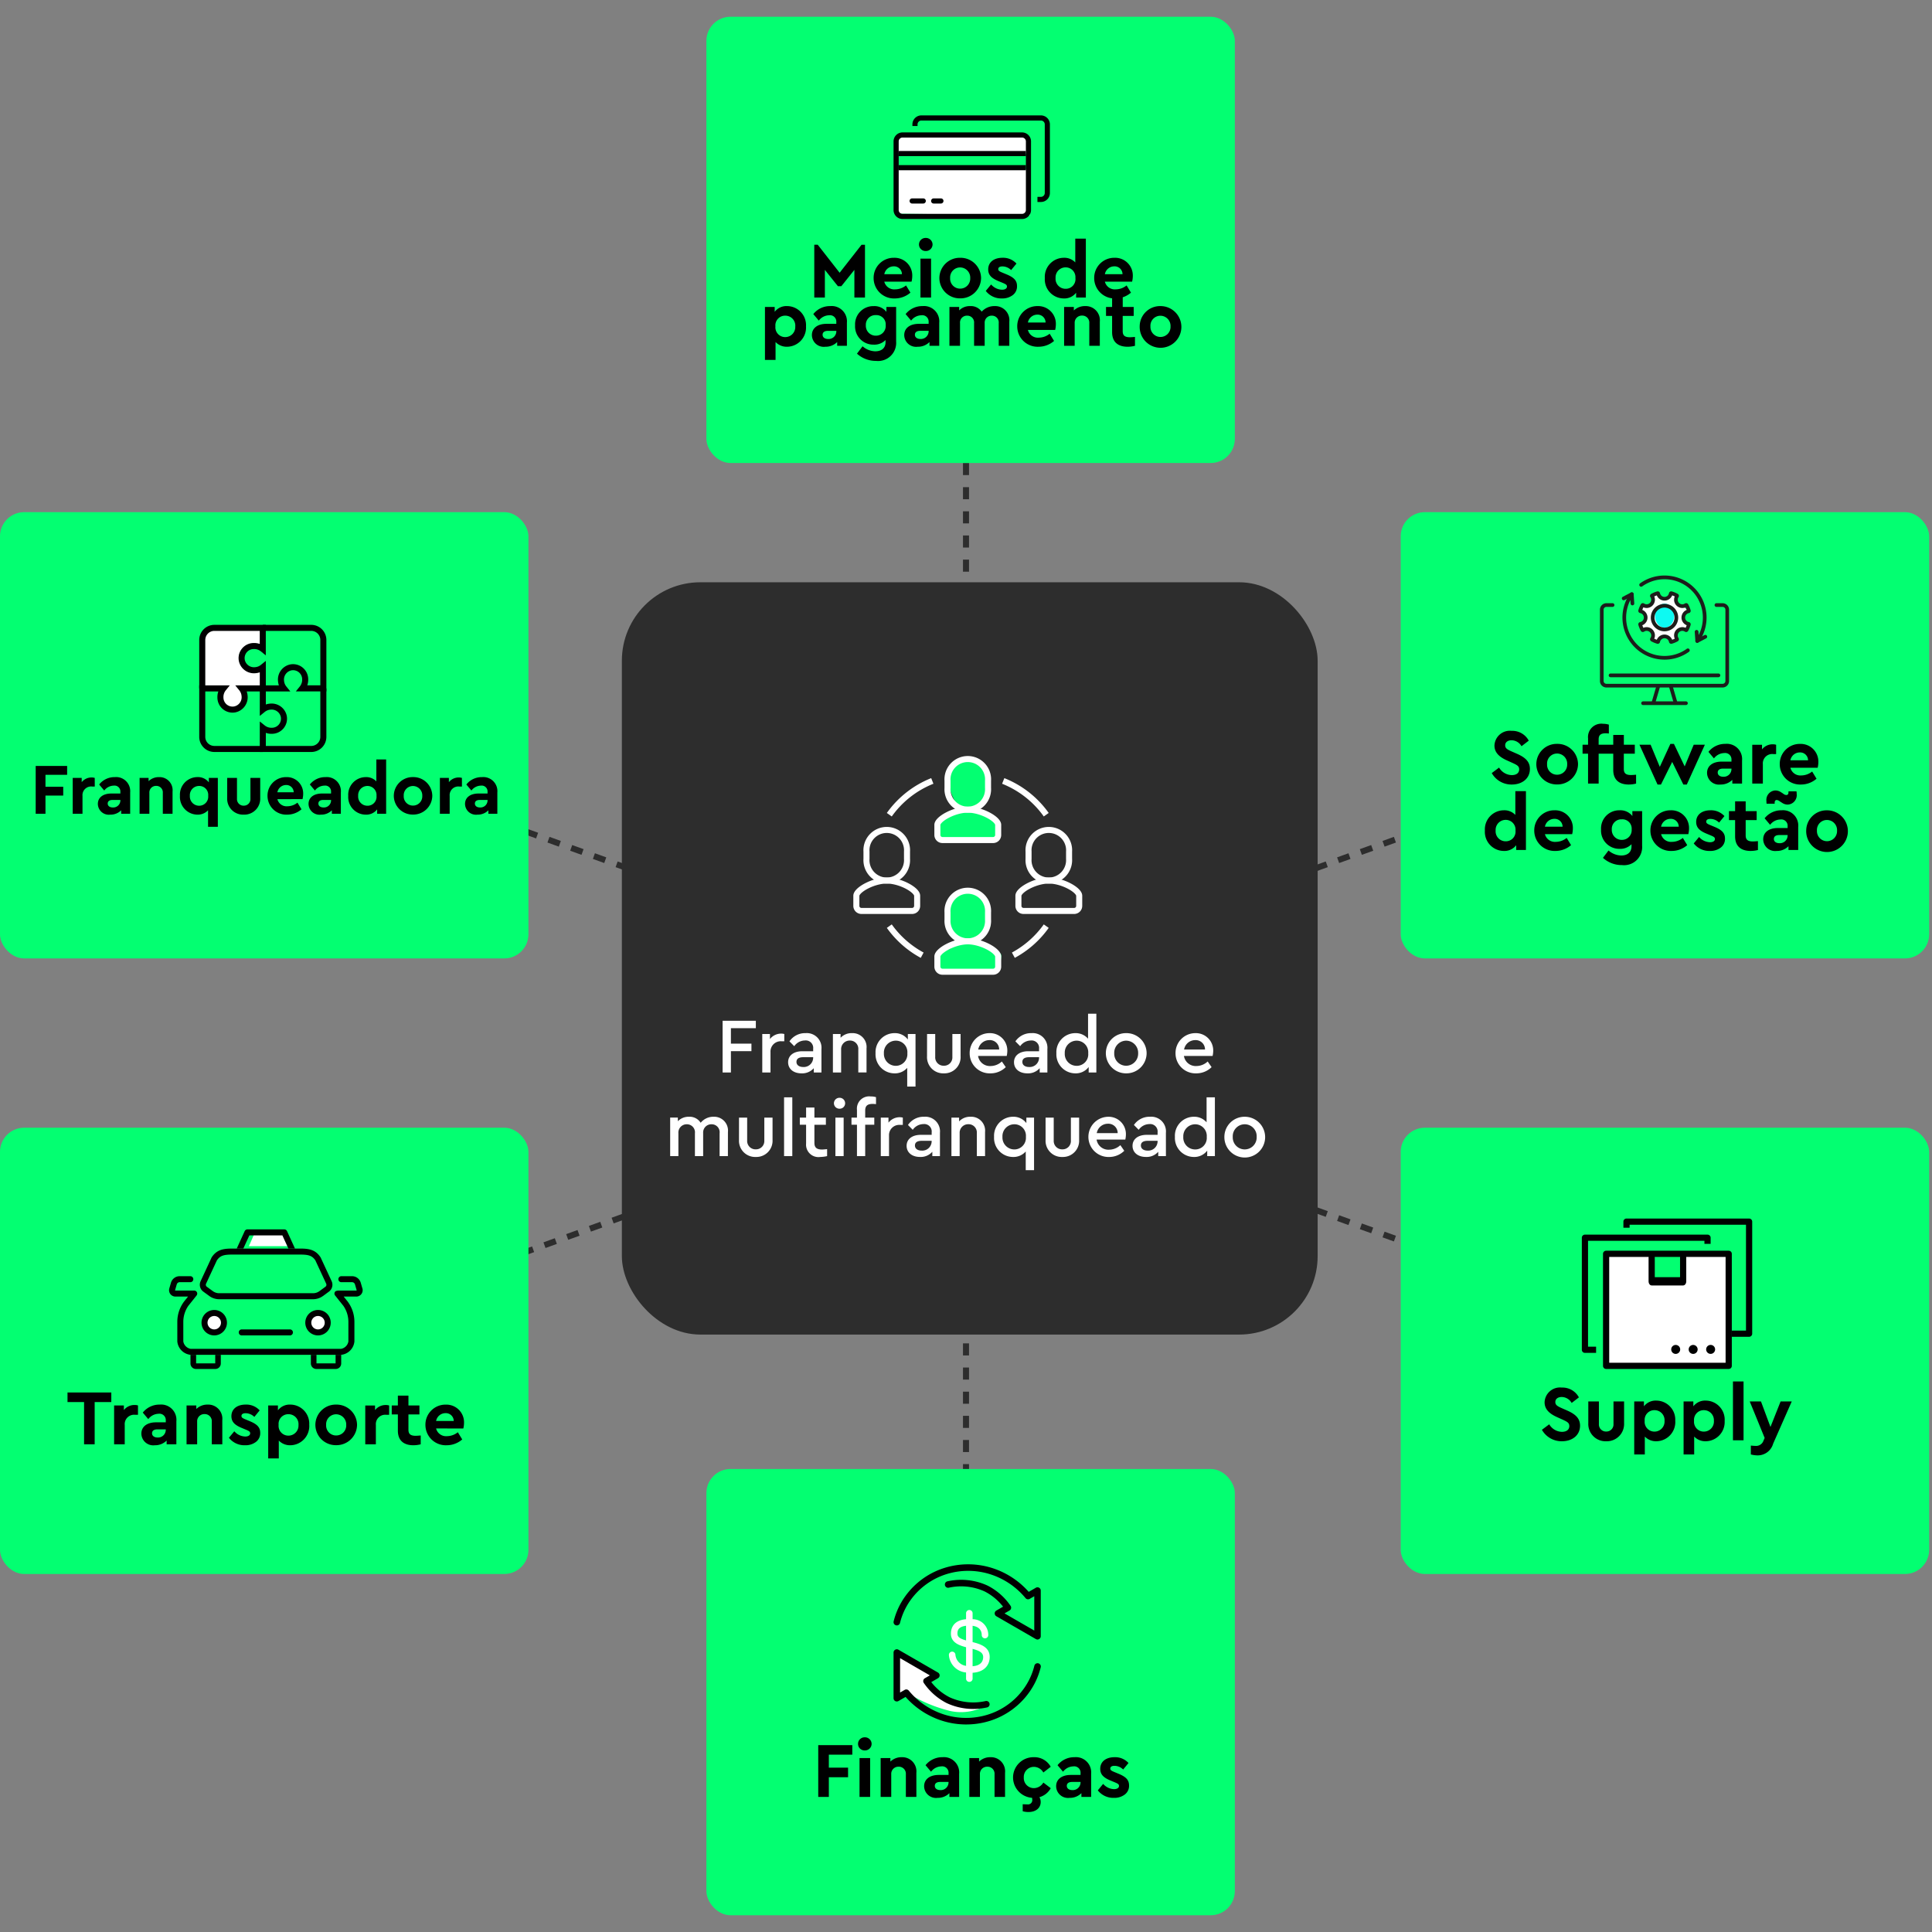 <?xml version="1.0" encoding="UTF-8"?> <svg xmlns="http://www.w3.org/2000/svg" xmlns:xlink="http://www.w3.org/1999/xlink" width="320" height="320" viewBox="0 0 320 320"><rect x="0" y="0" width="320" height="320" fill="#808080" stroke="none"/><defs><clipPath id="clip-path"><rect id="Retângulo_3986" data-name="Retângulo 3986" width="45.886" height="41.404" transform="translate(-3 -3)" fill="none" stroke="#fff" stroke-width="1"></rect></clipPath><clipPath id="clip-path-2"><rect id="Retângulo_3988" data-name="Retângulo 3988" width="28.217" height="24.917"></rect></clipPath><clipPath id="clip-path-3"><rect id="Retângulo_3987" data-name="Retângulo 3987" width="21.196" height="21.196" fill="none" stroke="#000" stroke-width="1"></rect></clipPath><clipPath id="clip-path-4"><rect id="Retângulo_3984" data-name="Retângulo 3984" width="32.064" height="23.121" transform="translate(0 0)"></rect></clipPath><clipPath id="clip-path-5"><rect id="Retângulo_3982" data-name="Retângulo 3982" width="25.896" height="17.161"></rect></clipPath><clipPath id="clip-path-6"><rect id="Retângulo_3991" data-name="Retângulo 3991" width="24.386" height="26.527"></rect></clipPath><clipPath id="clip-somos-multi-em-numeros-mob"><rect width="320" height="320"></rect></clipPath></defs><g id="somos-multi-em-numeros-mob" clip-path="url(#clip-somos-multi-em-numeros-mob)"><rect id="Retângulo_4032" data-name="Retângulo 4032" width="115.244" height="124.604" rx="13" transform="translate(103 96.442)" fill="#2d2d2d"></rect><line id="Linha_883" data-name="Linha 883" y2="37.264" transform="translate(160 76.69)" fill="none" stroke="#2d2d2d" stroke-width="1" stroke-dasharray="2"></line><line id="Linha_884" data-name="Linha 884" y2="37.264" transform="translate(160 214.505)" fill="none" stroke="#2d2d2d" stroke-width="1" stroke-dasharray="2"></line><line id="Linha_881" data-name="Linha 881" x2="23.51" y2="8.49" transform="translate(32.501 136.362)" fill="none" stroke="#2d2d2d" stroke-width="1" stroke-dasharray="2"></line><line id="Linha_878" data-name="Linha 878" y1="8.49" x2="23.51" transform="translate(82.659 200.467)" fill="none" stroke="#2d2d2d" stroke-width="1" stroke-dasharray="2"></line><path id="Caminho_60785" data-name="Caminho 60785" d="M-48-1.512h1.376V-5.044h3.4V-6.29h-3.4V-8.848h4.129v-1.233H-48Zm10.218-6.375a2.1,2.1,0,0,0-.519-.065,2.357,2.357,0,0,0-1.857.9v-.831h-1.272v6.375h1.363v-3.4A1.7,1.7,0,0,1-38.2-6.68h.415Zm6.154,2.519a2.43,2.43,0,0,0-2.61-2.662,3.123,3.123,0,0,0-2.688,1.363l.792.8a2.187,2.187,0,0,1,1.766-.948A1.232,1.232,0,0,1-33-5.446v.415h-1.8c-1.441,0-2.35.714-2.35,1.818s.883,1.844,2.22,1.844A2.55,2.55,0,0,0-32.9-2.226v.714h1.272ZM-33-3.927a1.551,1.551,0,0,1-1.649,1.506c-.662,0-1.117-.312-1.117-.844s.4-.779,1.13-.779H-33ZM-24.161-5.5A2.3,2.3,0,0,0-26.55-8.03a2.513,2.513,0,0,0-1.909.766v-.623h-1.272v6.375h1.363v-3.8A1.412,1.412,0,0,1-26.914-6.8a1.361,1.361,0,0,1,1.389,1.48v3.8h1.363Zm6.842-2.389v.909A2.673,2.673,0,0,0-19.552-8.03a3.152,3.152,0,0,0-3.116,3.324,3.148,3.148,0,0,0,3.116,3.337,2.7,2.7,0,0,0,2.129-.909v3.1h1.376V-7.887ZM-17.4-4.706a1.923,1.923,0,0,1-1.922,2.09,1.972,1.972,0,0,1-1.961-2.077,1.968,1.968,0,0,1,1.961-2.09A1.9,1.9,0,0,1-17.4-4.706Zm3.259.519a2.679,2.679,0,0,0,2.791,2.817A2.679,2.679,0,0,0-8.581-4.187v-3.7H-9.944v3.8a1.371,1.371,0,0,1-1.4,1.454,1.38,1.38,0,0,1-1.441-1.454v-3.8h-1.35Zm13.2-.065a4.058,4.058,0,0,0,.1-.857A2.868,2.868,0,0,0-3.777-8.03a3.287,3.287,0,0,0-3.3,3.337A3.314,3.314,0,0,0-3.647-1.369,3.572,3.572,0,0,0-1.1-2.4l-.649-.935a2.749,2.749,0,0,1-1.857.753A1.971,1.971,0,0,1-5.685-4.252ZM-5.659-5.316A1.867,1.867,0,0,1-3.829-6.875,1.541,1.541,0,0,1-2.193-5.316ZM5.792-5.368A2.429,2.429,0,0,0,3.182-8.03,3.123,3.123,0,0,0,.495-6.667l.792.8A2.187,2.187,0,0,1,3.053-6.81,1.232,1.232,0,0,1,4.416-5.446v.415h-1.8c-1.441,0-2.35.714-2.35,1.818s.883,1.844,2.22,1.844A2.55,2.55,0,0,0,4.52-2.226v.714H5.792ZM4.416-3.927A1.551,1.551,0,0,1,2.767-2.421c-.662,0-1.117-.312-1.117-.844s.4-.779,1.13-.779H4.416Zm8.115-7.323v4.142A2.7,2.7,0,0,0,10.4-8.03,3.148,3.148,0,0,0,7.285-4.693,3.152,3.152,0,0,0,10.4-1.369a2.673,2.673,0,0,0,2.233-1.052v.909h1.272V-11.25Zm.026,6.557a1.9,1.9,0,0,1-1.922,2.077,1.96,1.96,0,0,1-1.961-2.09,1.972,1.972,0,0,1,1.961-2.077A1.923,1.923,0,0,1,12.557-4.693Zm2.921-.013a3.341,3.341,0,0,0,3.363,3.337,3.347,3.347,0,0,0,3.389-3.337A3.336,3.336,0,0,0,18.841-8.03,3.322,3.322,0,0,0,15.478-4.706Zm5.349.013a2,2,0,0,1-1.986,2.064,1.978,1.978,0,0,1-1.974-2.064,2,2,0,0,1,1.986-2.09A2.009,2.009,0,0,1,20.827-4.693Zm12.334.441a4.058,4.058,0,0,0,.1-.857A2.868,2.868,0,0,0,30.318-8.03a3.287,3.287,0,0,0-3.3,3.337,3.314,3.314,0,0,0,3.428,3.324A3.572,3.572,0,0,0,32.993-2.4l-.649-.935a2.749,2.749,0,0,1-1.857.753A1.971,1.971,0,0,1,28.41-4.252ZM28.436-5.316a1.867,1.867,0,0,1,1.831-1.558A1.541,1.541,0,0,1,31.9-5.316ZM-47.116,8.351a2.29,2.29,0,0,0-2.363-2.532,2.7,2.7,0,0,0-2.155,1,2.153,2.153,0,0,0-1.935-1,2.492,2.492,0,0,0-1.844.74v-.6h-1.272v6.375h1.363V8.546a1.371,1.371,0,0,1,1.4-1.48,1.33,1.33,0,0,1,1.337,1.48v3.791h1.363V8.481a1.353,1.353,0,0,1,1.4-1.415,1.314,1.314,0,0,1,1.324,1.48v3.791h1.376Zm1.831,1.311a2.679,2.679,0,0,0,2.791,2.817,2.679,2.679,0,0,0,2.766-2.817v-3.7h-1.363v3.8a1.371,1.371,0,0,1-1.4,1.454,1.38,1.38,0,0,1-1.441-1.454v-3.8h-1.35Zm7.466,2.675h1.363V2.6H-37.82Zm7.128-1.156c-.377.039-.649.065-.844.065-.831,0-1.259-.286-1.259-1.1v-3h1.9V5.962h-1.9V4.287h-1.376V5.962H-35.21V7.143h1.039V10.26a2.057,2.057,0,0,0,2.35,2.22,5.585,5.585,0,0,0,1.13-.143Zm1.376,1.156h1.363V5.962h-1.363Zm-.247-8.751a.907.907,0,0,0,.935.9.9.9,0,0,0,.922-.9.914.914,0,0,0-.922-.909A.917.917,0,0,0-29.562,3.586Zm5.18,1.207c0-.818.415-1.1,1.246-1.1a4.467,4.467,0,0,1,.545.039V2.573a2.909,2.909,0,0,0-.883-.117,2.027,2.027,0,0,0-2.272,2.22V5.962h-.909V7.143h.909v5.193h1.363V7.143h1.506V5.962h-1.506Zm6.232,1.169a2.1,2.1,0,0,0-.519-.065,2.357,2.357,0,0,0-1.857.9V5.962H-21.8v6.375h1.363v-3.4a1.7,1.7,0,0,1,1.87-1.766h.415ZM-12,8.481a2.43,2.43,0,0,0-2.61-2.662,3.123,3.123,0,0,0-2.688,1.363l.792.8a2.187,2.187,0,0,1,1.766-.948A1.232,1.232,0,0,1-13.372,8.4v.415h-1.8c-1.441,0-2.35.714-2.35,1.818s.883,1.844,2.22,1.844a2.55,2.55,0,0,0,2.038-.857v.714H-12Zm-1.376,1.441a1.551,1.551,0,0,1-1.649,1.506c-.662,0-1.117-.312-1.117-.844s.4-.779,1.13-.779h1.636ZM-4.53,8.351A2.3,2.3,0,0,0-6.919,5.819a2.513,2.513,0,0,0-1.909.766V5.962H-10.1v6.375h1.363v-3.8a1.412,1.412,0,0,1,1.454-1.48,1.361,1.361,0,0,1,1.389,1.48v3.8H-4.53ZM2.313,5.962v.909A2.673,2.673,0,0,0,.079,5.819,3.152,3.152,0,0,0-3.037,9.143,3.148,3.148,0,0,0,.079,12.48a2.7,2.7,0,0,0,2.129-.909v3.1H3.585V5.962ZM2.235,9.143a1.923,1.923,0,0,1-1.922,2.09A1.972,1.972,0,0,1-1.647,9.156,1.968,1.968,0,0,1,.313,7.066,1.9,1.9,0,0,1,2.235,9.143Zm3.259.519A2.679,2.679,0,0,0,8.285,12.48a2.679,2.679,0,0,0,2.766-2.817v-3.7H9.687v3.8a1.371,1.371,0,0,1-1.4,1.454A1.38,1.38,0,0,1,6.844,9.766v-3.8H5.494ZM18.7,9.6a4.058,4.058,0,0,0,.1-.857,2.868,2.868,0,0,0-2.947-2.921,3.331,3.331,0,1,0,.13,6.661,3.572,3.572,0,0,0,2.545-1.026l-.649-.935a2.749,2.749,0,0,1-1.857.753A1.971,1.971,0,0,1,13.946,9.6ZM13.972,8.533A1.867,1.867,0,0,1,15.8,6.975a1.541,1.541,0,0,1,1.636,1.558Zm11.452-.052a2.43,2.43,0,0,0-2.61-2.662,3.123,3.123,0,0,0-2.688,1.363l.792.8a2.187,2.187,0,0,1,1.766-.948A1.232,1.232,0,0,1,24.047,8.4v.415h-1.8c-1.441,0-2.35.714-2.35,1.818s.883,1.844,2.22,1.844a2.55,2.55,0,0,0,2.038-.857v.714h1.272ZM24.047,9.922A1.551,1.551,0,0,1,22.4,11.428c-.662,0-1.117-.312-1.117-.844s.4-.779,1.13-.779h1.636ZM32.162,2.6V6.741a2.7,2.7,0,0,0-2.129-.922,3.148,3.148,0,0,0-3.116,3.337,3.152,3.152,0,0,0,3.116,3.324,2.673,2.673,0,0,0,2.233-1.052v.909h1.272V2.6Zm.026,6.557a1.9,1.9,0,0,1-1.922,2.077,1.96,1.96,0,0,1-1.961-2.09,1.972,1.972,0,0,1,1.961-2.077A1.923,1.923,0,0,1,32.188,9.156Zm2.921-.013a3.376,3.376,0,1,0,3.363-3.324A3.341,3.341,0,0,0,35.109,9.143Zm5.349.013a1.982,1.982,0,1,1-3.96,0,1.983,1.983,0,1,1,3.96,0Z" transform="translate(167.686 179.15)" fill="#fff"></path><g id="Grupo_12389" data-name="Grupo 12389" transform="translate(-1.812 1.787)"><path id="Caminho_60790" data-name="Caminho 60790" d="M-23273.086-16771.9h-6.5a14.728,14.728,0,0,1-2.129,0c-.508-.1-1.119-.205-1.119-.912s-.914-1.219,0-1.525a1.776,1.776,0,0,0,1.119-1.215s.5.508.914,0,.914-.408.605-1.32a5.543,5.543,0,0,0-.605-1.42,6.866,6.866,0,0,1-.486-3.113v-1.859c0-.51,1.4-.811,1.7-1.119a1.747,1.747,0,0,1,1.016-.609c.51-.1,0-.1,1.318,0s1.221.41,1.527.609.3.715.809,1.119.4-.2.508.811a4.834,4.834,0,0,1,0,1.725c-.105,1.322.4,1.322,0,1.729s-1.316.506-1.316,1.219-.713,1.418,0,1.721a5.784,5.784,0,0,0,1.723.51c.3,0,.4.205.912.607s.709.105.611,1.119A5.647,5.647,0,0,1-23273.086-16771.9Z" transform="translate(23440.1 16930.783)" fill="#03ff71"></path><path id="Caminho_60793" data-name="Caminho 60793" d="M-23273.7-16771.547l-2.877.49h-2.521a26.4,26.4,0,0,1-2.787,0c-.449-.1-1.676-.395-1.676-1.086s-.125-2.092.684-2.393.992-.6.992-.6a1.515,1.515,0,0,0,.811-.6c.359-.5.811-.4.537-1.3a5.824,5.824,0,0,0-.537-1.393,8.514,8.514,0,0,1-.811-3.129c0-.9.811-1.66.811-2.156s.811-.391,1.076-.7a1.533,1.533,0,0,1,.9-.6c.451-.1,0-.1,1.168,0s1.082.4,1.354.6.266.7.717,1.1.357-.2.451.8a5.26,5.26,0,0,1,0,1.693c-.094,1.3.357,1.3,0,1.7a2.426,2.426,0,0,0-.451,1.686c0,.691-1.348.906-.717,1.2a4.763,4.763,0,0,0,1.527.5c.27,0,.359.2.809.6s.629.105.541,1.1A20.885,20.885,0,0,0-23273.7-16771.547Z" transform="translate(23440.713 16908.666)" fill="#03ff71"></path><g id="Grupo_12378" data-name="Grupo 12378" transform="translate(142.811 123.596)"><g id="Grupo_12354" data-name="Grupo 12354" transform="translate(0 0)" clip-path="url(#clip-path)"><path id="Caminho_60724" data-name="Caminho 60724" d="M17.839,16.033A.839.839,0,0,1,17,15.194V13.517C17,12.56,19.772,11,22.035,11h0c2.262,0,5.035,1.56,5.035,2.517v1.678a.839.839,0,0,1-.839.839Z" transform="translate(-2.739 -2.279)" fill="none" stroke="#fff" stroke-miterlimit="10" stroke-width="1"></path><path id="Caminho_60725" data-name="Caminho 60725" d="M22.356,9.389a3.379,3.379,0,0,0,3.356-3.595v-1.2a3.363,3.363,0,1,0-6.711,0v1.2A3.379,3.379,0,0,0,22.356,9.389Z" transform="translate(-3.061 -0.668)" fill="none" stroke="#fff" stroke-miterlimit="10" stroke-width="1"></path><path id="Caminho_60726" data-name="Caminho 60726" d="M17.839,42.033A.839.839,0,0,1,17,41.194V39.517C17,38.56,19.772,37,22.035,37h0c2.262,0,5.035,1.56,5.035,2.517v1.678a.839.839,0,0,1-.839.839Z" transform="translate(-2.739 -6.468)" fill="none" stroke="#fff" stroke-miterlimit="10" stroke-width="1"></path><path id="Caminho_60727" data-name="Caminho 60727" d="M22.356,35.389a3.379,3.379,0,0,0,3.356-3.595v-1.2a3.363,3.363,0,1,0-6.711,0v1.2A3.379,3.379,0,0,0,22.356,35.389Z" transform="translate(-3.061 -4.857)" fill="none" stroke="#fff" stroke-miterlimit="10" stroke-width="1"></path><path id="Caminho_60728" data-name="Caminho 60728" d="M1.839,30.033A.839.839,0,0,1,1,29.194V27.517C1,26.56,3.772,25,6.035,25h0c2.262,0,5.035,1.56,5.035,2.517v1.678a.839.839,0,0,1-.839.839Z" transform="translate(-0.161 -4.535)" fill="none" stroke="#fff" stroke-miterlimit="10" stroke-width="1"></path><path id="Caminho_60729" data-name="Caminho 60729" d="M6.356,23.389a3.379,3.379,0,0,0,3.356-3.595v-1.2a3.363,3.363,0,1,0-6.711,0v1.2A3.379,3.379,0,0,0,6.356,23.389Z" transform="translate(-0.483 -2.924)" fill="none" stroke="#fff" stroke-miterlimit="10" stroke-width="1"></path><path id="Caminho_60730" data-name="Caminho 60730" d="M33.839,30.033A.839.839,0,0,1,33,29.194V27.517C33,26.56,35.772,25,38.035,25h0c2.262,0,5.035,1.56,5.035,2.517v1.678a.839.839,0,0,1-.839.839Z" transform="translate(-5.317 -4.535)" fill="none" stroke="#fff" stroke-miterlimit="10" stroke-width="1"></path><path id="Caminho_60731" data-name="Caminho 60731" d="M38.356,23.389a3.379,3.379,0,0,0,3.356-3.595v-1.2a3.363,3.363,0,1,0-6.711,0v1.2A3.379,3.379,0,0,0,38.356,23.389Z" transform="translate(-5.639 -2.924)" fill="none" stroke="#fff" stroke-miterlimit="10" stroke-width="1"></path><path id="Caminho_60732" data-name="Caminho 60732" d="M7.506,10.925a15.991,15.991,0,0,1,7.125-5.594" transform="translate(-1.209 -1.366)" fill="none" stroke="#fff" stroke-miterlimit="10" stroke-width="1"></path><path id="Caminho_60733" data-name="Caminho 60733" d="M12.954,38.814A16.018,16.018,0,0,1,7.506,34" transform="translate(-1.209 -5.985)" fill="none" stroke="#fff" stroke-miterlimit="10" stroke-width="1"></path><path id="Caminho_60734" data-name="Caminho 60734" d="M37.125,10.925A15.991,15.991,0,0,0,30,5.331" transform="translate(-4.834 -1.366)" fill="none" stroke="#fff" stroke-miterlimit="10" stroke-width="1"></path><path id="Caminho_60735" data-name="Caminho 60735" d="M32,38.814A16.018,16.018,0,0,0,37.447,34" transform="translate(-5.156 -5.985)" fill="none" stroke="#fff" stroke-miterlimit="10" stroke-width="1"></path></g></g></g><line id="Linha_882" data-name="Linha 882" x1="23.51" y2="8.49" transform="translate(215.056 136.362)" fill="none" stroke="#2d2d2d" stroke-width="1" stroke-dasharray="2"></line><line id="Linha_885" data-name="Linha 885" x2="23.51" y2="8.489" transform="translate(83.32 136.362)" fill="none" stroke="#2d2d2d" stroke-width="1" stroke-dasharray="2"></line><line id="Linha_879" data-name="Linha 879" x1="23.51" y1="8.49" transform="translate(215.056 199.38)" fill="none" stroke="#2d2d2d" stroke-width="1" stroke-dasharray="2"></line><rect id="Retângulo_4035" data-name="Retângulo 4035" width="87.527" height="73.916" rx="4" transform="translate(231.999 84.828)" fill="#03ff71"></rect><rect id="Retângulo_4038" data-name="Retângulo 4038" width="87.527" height="73.916" rx="4" transform="translate(-0.001 84.828)" fill="#03ff71"></rect><rect id="Retângulo_4036" data-name="Retângulo 4036" width="87.527" height="73.916" rx="4" transform="translate(231.999 186.786)" fill="#03ff71"></rect><rect id="Retângulo_4037" data-name="Retângulo 4037" width="87.527" height="73.916" rx="4" transform="translate(-0.001 186.786)" fill="#03ff71"></rect><g id="Grupo_12386" data-name="Grupo 12386" transform="translate(2.434 1.787)"><g id="Grupo_12380" data-name="Grupo 12380" transform="translate(262.566 93.535)"><path id="Caminho_60723" data-name="Caminho 60723" d="M-23119.49-16855.8h0l.813.348.592-.762h.977l.654.762,1.133-.348-.27-1.174.646-.543.543-.264.76.264v-.648s.16-.16-.217-.432-.324-.484-.543-.7,0-.215,0-.543-.049-.432.219-.541.057.486.541,0-1.68-1.518-1.68-1.518.109.057,0-.268,0-.219,0-.6.109-.381,0-.6l-1.062-.187.307-.244s-1.244,1.082-1.623,1.029-.385,0-.385,0l-.666-.785-.668.406v.875l-.4.367s-.105.328-.377.328h-.812s-.164.377-.27.377.105-.266,0,.221.541.428.6.592.268.811,0,1.084a8.056,8.056,0,0,0-.6.7h-.324a.482.482,0,0,1,0,.432c-.107.273.43.762.594.648a4.526,4.526,0,0,1,1.189,0s.326,0,.326.223-.053-.223,0,.32a1.452,1.452,0,0,0,.242.76" transform="translate(23128.154 16866.531)" fill="#fff"></path><ellipse id="Elipse_691" data-name="Elipse 691" cx="1.601" cy="2.001" rx="1.601" ry="2.001" transform="translate(9.109 4.648)" fill="#0dfaf2"></ellipse><g id="Grupo_12353" data-name="Grupo 12353" transform="translate(0 0)"><g id="Grupo_12358" data-name="Grupo 12358" transform="translate(0 0)"><path id="Elipse_691-2" data-name="Elipse 691" d="M-6.732-9A2.27,2.27,0,0,1-4.464-6.732,2.27,2.27,0,0,1-6.732-4.464,2.27,2.27,0,0,1-9-6.732,2.27,2.27,0,0,1-6.732-9Zm0,3.922A1.657,1.657,0,0,0-5.077-6.732,1.657,1.657,0,0,0-6.732-8.387,1.657,1.657,0,0,0-8.387-6.732,1.657,1.657,0,0,0-6.732-5.078Z" transform="translate(17.427 13.701)" fill="#1d1d1b"></path><path id="Caminho_60723-2" data-name="Caminho 60723" d="M191.9,85.724h0a.383.383,0,0,1-.375-.308.757.757,0,0,0-1.486,0,.383.383,0,0,1-.375.308.476.476,0,0,1-.1-.014,4.452,4.452,0,0,1-.978-.405.382.382,0,0,1-.13-.546.757.757,0,0,0-1.05-1.051.382.382,0,0,1-.546-.13,4.453,4.453,0,0,1-.405-.978.382.382,0,0,1,.294-.478.757.757,0,0,0,0-1.486.382.382,0,0,1-.294-.478,4.448,4.448,0,0,1,.405-.978.382.382,0,0,1,.546-.13A.757.757,0,0,0,188.454,78a.382.382,0,0,1,.13-.546,4.45,4.45,0,0,1,.978-.405.477.477,0,0,1,.1-.014.383.383,0,0,1,.375.309.757.757,0,0,0,1.485,0,.383.383,0,0,1,.375-.309.476.476,0,0,1,.1.014,4.449,4.449,0,0,1,.978.405.382.382,0,0,1,.13.546.757.757,0,0,0,1.05,1.051.382.382,0,0,1,.546.13,4.447,4.447,0,0,1,.405.978.382.382,0,0,1-.294.478.757.757,0,0,0,0,1.486.382.382,0,0,1,.294.478,4.455,4.455,0,0,1-.405.978.382.382,0,0,1-.546.13.757.757,0,0,0-1.051,1.05.382.382,0,0,1-.13.546,4.453,4.453,0,0,1-.978.405A.476.476,0,0,1,191.9,85.724Zm-1.118-1.532a1.374,1.374,0,0,1,1.272.86,3.847,3.847,0,0,0,.426-.176,1.371,1.371,0,0,1,1.8-1.8,3.85,3.85,0,0,0,.176-.426,1.37,1.37,0,0,1,0-2.543,3.838,3.838,0,0,0-.176-.426,1.371,1.371,0,0,1-1.8-1.8,3.834,3.834,0,0,0-.426-.176,1.37,1.37,0,0,1-2.544,0,3.838,3.838,0,0,0-.426.176,1.371,1.371,0,0,1-1.8,1.8,3.829,3.829,0,0,0-.176.426,1.37,1.37,0,0,1,0,2.543,3.832,3.832,0,0,0,.176.426,1.37,1.37,0,0,1,1.8,1.8,3.843,3.843,0,0,0,.426.176A1.374,1.374,0,0,1,190.783,84.192Z" transform="translate(-180.088 -74.411)" fill="#1d1d1b"></path><path id="Caminho_60724-2" data-name="Caminho 60724" d="M20.281,148.637H1.109A1.08,1.08,0,0,1,0,147.591v-11.87a1.08,1.08,0,0,1,1.109-1.046h.965a.307.307,0,1,1,0,.613H1.109a.468.468,0,0,0-.5.433v11.87a.468.468,0,0,0,.5.434H20.281a.468.468,0,0,0,.5-.434v-11.87a.468.468,0,0,0-.5-.433h-.965a.307.307,0,1,1,0-.613h.965a1.08,1.08,0,0,1,1.108,1.046v11.87A1.08,1.08,0,0,1,20.281,148.637Z" transform="translate(0 -130.088)" fill="#1d1d1b"></path><path id="Linha_878-2" data-name="Linha 878" d="M9.172-8.387H-8.693A.307.307,0,0,1-9-8.693.307.307,0,0,1-8.693-9H9.172a.307.307,0,0,1,.307.307A.307.307,0,0,1,9.172-8.387Z" transform="translate(10.456 25.232)" fill="#1d1d1b"></path><path id="Linha_879-2" data-name="Linha 879" d="M-8.7-5.647a.307.307,0,0,1-.086-.012.307.307,0,0,1-.209-.38l.8-2.742a.307.307,0,0,1,.38-.209.307.307,0,0,1,.209.38l-.8,2.742A.307.307,0,0,1-8.7-5.647Z" transform="translate(17.572 26.985)" fill="#1d1d1b"></path><path id="Linha_880" data-name="Linha 880" d="M-7.9-5.665A.307.307,0,0,1-8.2-5.886L-8.99-8.61a.307.307,0,0,1,.209-.38.307.307,0,0,1,.38.209l.791,2.724a.307.307,0,0,1-.209.38A.307.307,0,0,1-7.9-5.665Z" transform="translate(20.418 27.003)" fill="#1d1d1b"></path><path id="Linha_881-2" data-name="Linha 881" d="M-1.594-8.387h-7.1A.307.307,0,0,1-9-8.693.307.307,0,0,1-8.693-9h7.1a.307.307,0,0,1,.307.307A.307.307,0,0,1-1.594-8.387Z" transform="translate(15.839 29.845)" fill="#1d1d1b"></path><path id="Caminho_60725-2" data-name="Caminho 60725" d="M116.457,93.054a6.97,6.97,0,0,1-5.668-11.019.307.307,0,0,1,.555.157l.106,1.528a.307.307,0,1,1-.612.042l-.039-.569a6.354,6.354,0,0,0,9.35,8.065.307.307,0,0,1,.357.5A6.911,6.911,0,0,1,116.457,93.054Z" transform="translate(-105.763 -79.117)" fill="#1d1d1b"></path><path id="Linha_882-2" data-name="Linha 882" d="M-8.695-7.692a.307.307,0,0,1-.272-.165.307.307,0,0,1,.131-.413l1.342-.7a.307.307,0,0,1,.413.131.307.307,0,0,1-.131.413l-1.342.7A.305.305,0,0,1-8.695-7.692Z" transform="translate(12.629 11.792)" fill="#1d1d1b"></path><path id="Caminho_60726-2" data-name="Caminho 60726" d="M200.961,11.147a.307.307,0,0,1-.306-.285l-.106-1.528a.307.307,0,0,1,.612-.042l.039.569A6.354,6.354,0,0,0,191.85,1.8a.307.307,0,1,1-.357-.5,6.965,6.965,0,0,1,11.014,5.671,6.919,6.919,0,0,1-1.3,4.05A.307.307,0,0,1,200.961,11.147Z" transform="translate(-184.847 0)" fill="#1d1d1b"></path><path id="Linha_883-2" data-name="Linha 883" d="M-8.695-7.692a.307.307,0,0,1-.272-.165.307.307,0,0,1,.131-.413l1.342-.7a.307.307,0,0,1,.413.131.307.307,0,0,1-.131.413l-1.342.7A.305.305,0,0,1-8.695-7.692Z" transform="translate(24.809 18.839)" fill="#1d1d1b"></path></g></g></g></g><g id="Grupo_12387" data-name="Grupo 12387" transform="translate(-0.575 -4.255)"><path id="Caminho_60789" data-name="Caminho 60789" d="M-23129.82-16695.029v-4.58h-7.564v18.635h20.021v-18.635h-7.457v4.58Z" transform="translate(23404.182 16911.354)" fill="#fff"></path><g id="Grupo_12377" data-name="Grupo 12377" transform="translate(262.577 206.083)"><g id="Grupo_12359" data-name="Grupo 12359" transform="translate(0 0)" clip-path="url(#clip-path-2)"><path id="Caminho_60741" data-name="Caminho 60741" d="M2.361,28.935H1.027V11.4H20.305V11.9h1.027V10.891a.514.514,0,0,0-.514-.514H.514A.514.514,0,0,0,0,10.891V29.449a.514.514,0,0,0,.514.514H2.361Z" transform="translate(0 -7.711)"></path><path id="Caminho_60742" data-name="Caminho 60742" d="M48.757,33.034H43.545c-.284,0-.514-.307-.514-.686V28.439c0-.379.23-.686.514-.686s.514.307.514.686v3.223h4.185V28.439c0-.379.23-.686.514-.686s.514.307.514.686v3.909c0,.379-.23.686-.514.686" transform="translate(-31.977 -21.95)"></path><path id="Caminho_60743" data-name="Caminho 60743" d="M70.38,82.245a.742.742,0,1,1-.743-.742.743.743,0,0,1,.743.742" transform="translate(-51.198 -60.567)"></path><path id="Caminho_60744" data-name="Caminho 60744" d="M81.642,82.245A.742.742,0,1,1,80.9,81.5a.743.743,0,0,1,.742.742" transform="translate(-59.567 -60.567)"></path><path id="Caminho_60745" data-name="Caminho 60745" d="M57.634,82.245a.742.742,0,1,0,.742-.742.743.743,0,0,0-.742.742" transform="translate(-42.829 -60.567)"></path><path id="Caminho_60746" data-name="Caminho 60746" d="M34.473,40.339H14.168a.514.514,0,0,1-.514-.514V21.267a.514.514,0,0,1,.514-.514H34.473a.514.514,0,0,1,.514.514V39.825a.514.514,0,0,1-.514.514M14.681,39.311H33.959V21.78H14.681Z" transform="translate(-10.147 -15.422)"></path><path id="Caminho_60747" data-name="Caminho 60747" d="M47.619,0H27.314A.514.514,0,0,0,26.8.514V1.519h1.027V1.027H47.105V18.559H44.756v1.027h2.863a.514.514,0,0,0,.514-.514V.514A.514.514,0,0,0,47.619,0" transform="translate(-19.916)"></path></g></g></g><path id="Caminho_60816" data-name="Caminho 60816" d="M.39-1.742A3.74,3.74,0,0,0,3.705.156c1.716,0,3-1,3-2.574,0-1.157-.676-1.872-2.119-2.509l-.975-.429c-.728-.325-1-.533-1-.988,0-.533.455-.832,1.066-.832a1.927,1.927,0,0,1,1.638.988l1.2-.923A3.086,3.086,0,0,0,3.679-8.736,2.553,2.553,0,0,0,.832-6.305c0,1.144.767,1.885,2.08,2.47l.923.416c.819.377,1.092.559,1.092,1.066,0,.585-.455.949-1.222.949A2.5,2.5,0,0,1,1.6-2.652ZM8.073-2.834A2.856,2.856,0,0,0,11.05.156,2.857,2.857,0,0,0,14-2.834v-3.6H12.246v3.744a1.171,1.171,0,0,1-1.2,1.235A1.17,1.17,0,0,1,9.828-2.691V-6.435H8.073Zm14.4-.39a3.156,3.156,0,0,0-3.12-3.354,2.448,2.448,0,0,0-2.067.949v-.806H15.678V2.34h1.755V-.624a2.554,2.554,0,0,0,1.924.78A3.179,3.179,0,0,0,22.477-3.224ZM20.7-3.211a1.662,1.662,0,0,1-1.664,1.768,1.615,1.615,0,0,1-1.625-1.781,1.6,1.6,0,0,1,1.625-1.768A1.651,1.651,0,0,1,20.7-3.211Zm9.958-.013a3.156,3.156,0,0,0-3.12-3.354,2.448,2.448,0,0,0-2.067.949v-.806H23.855V2.34H25.61V-.624a2.554,2.554,0,0,0,1.924.78A3.179,3.179,0,0,0,30.654-3.224Zm-1.781.013a1.662,1.662,0,0,1-1.664,1.768,1.615,1.615,0,0,1-1.625-1.781,1.6,1.6,0,0,1,1.625-1.768A1.651,1.651,0,0,1,28.873-3.211ZM32.032,0h1.755V-9.75H32.032Zm7.891-6.435L38.246-2.21,36.673-6.435H34.814L37.284-.39l-.195.442A1.281,1.281,0,0,1,35.75.923c-.1,0-.351-.013-.754-.052V2.34a4.384,4.384,0,0,0,1.131.156A2.651,2.651,0,0,0,38.688.559l3.081-6.994Z" transform="translate(255 238.561)"></path><path id="Caminho_60815" data-name="Caminho 60815" d="M-28.919-1.742A3.74,3.74,0,0,0-25.6.156c1.716,0,3-1,3-2.574,0-1.157-.676-1.872-2.119-2.509l-.975-.429c-.728-.325-1-.533-1-.988,0-.533.455-.832,1.066-.832a1.927,1.927,0,0,1,1.638.988l1.2-.923a3.086,3.086,0,0,0-2.834-1.625,2.553,2.553,0,0,0-2.847,2.431c0,1.144.767,1.885,2.08,2.47l.923.416c.819.377,1.092.559,1.092,1.066,0,.585-.455.949-1.222.949a2.5,2.5,0,0,1-2.106-1.248Zm7.384-1.482A3.374,3.374,0,0,0-18.1.143a3.408,3.408,0,0,0,3.471-3.367A3.394,3.394,0,0,0-18.09-6.578,3.374,3.374,0,0,0-21.535-3.224Zm5.109.013A1.662,1.662,0,0,1-18.09-1.469a1.647,1.647,0,0,1-1.664-1.742A1.654,1.654,0,0,1-18.09-4.979,1.684,1.684,0,0,1-16.425-3.211Zm5.213-4.121c0-.728.377-1,1.17-1a3.93,3.93,0,0,1,.52.039V-9.763a3.31,3.31,0,0,0-.962-.143,2.211,2.211,0,0,0-2.483,2.418v1.053h-.91v1.482h.91V0h1.755V-4.953H-9.8V-6.435h-1.417Zm6.2,5.863c-.455.039-.728.052-.832.052-.832,0-1.2-.273-1.2-1V-4.953h1.82V-6.435H-7.04V-8.06H-8.795v1.625H-9.809v1.482h1.014v2.691C-8.795-.65-7.845.156-6.22.156A4.978,4.978,0,0,0-5.012,0ZM4.531-6.435,3.036-2.847,1.255-6.578H.67L-1.085-2.769-2.606-6.435H-4.452L-1.462.156H-.89L.969-3.588,2.815.156h.572l2.99-6.591Zm8.008,2.613A2.529,2.529,0,0,0,9.783-6.578,3.509,3.509,0,0,0,6.975-5.252l.91,1.079a2.2,2.2,0,0,1,1.7-.884,1.053,1.053,0,0,1,1.2,1.131v.286H9.172c-1.495,0-2.431.715-2.431,1.872A1.97,1.97,0,0,0,8.964.156a2.681,2.681,0,0,0,1.963-.78V0h1.612ZM10.784-2.4A1.279,1.279,0,0,1,9.432-1.131c-.559,0-.923-.273-.923-.7s.325-.65.9-.65h1.378Zm7.4-4.03a1.9,1.9,0,0,0-.572-.078,2.231,2.231,0,0,0-1.768.845v-.767H14.229V0h1.755V-3.211a1.553,1.553,0,0,1,1.729-1.677h.468Zm6.877,3.809a4.14,4.14,0,0,0,.117-.962,2.928,2.928,0,0,0-3.029-2.99,3.319,3.319,0,0,0-3.367,3.367A3.373,3.373,0,0,0,22.3.156a3.934,3.934,0,0,0,2.574-.962L24.148-2a2.9,2.9,0,0,1-1.794.65,1.7,1.7,0,0,1-1.807-1.274ZM20.547-3.861a1.585,1.585,0,0,1,1.534-1.3,1.309,1.309,0,0,1,1.391,1.3ZM-25.012,1.25V5.189a2.487,2.487,0,0,0-1.924-.767,3.16,3.16,0,0,0-3.12,3.367,3.16,3.16,0,0,0,3.12,3.367,2.448,2.448,0,0,0,2.067-.949V11h1.612V1.25Zm.026,6.539a1.6,1.6,0,0,1-1.625,1.768,1.651,1.651,0,0,1-1.664-1.781,1.662,1.662,0,0,1,1.664-1.768A1.622,1.622,0,0,1-24.986,7.789Zm9.386.585a4.14,4.14,0,0,0,.117-.962,2.928,2.928,0,0,0-3.029-2.99,3.319,3.319,0,0,0-3.367,3.367,3.373,3.373,0,0,0,3.523,3.367,3.934,3.934,0,0,0,2.574-.962L-16.51,9a2.9,2.9,0,0,1-1.794.65,1.7,1.7,0,0,1-1.807-1.274Zm-4.511-1.235a1.585,1.585,0,0,1,1.534-1.3,1.309,1.309,0,0,1,1.391,1.3ZM-5.629,4.565v.806a2.507,2.507,0,0,0-2.106-.949,3.012,3.012,0,0,0-3.081,3.185,3.022,3.022,0,0,0,3.081,3.2,2.574,2.574,0,0,0,1.963-.767v.351c0,1-.676,1.521-1.716,1.521a3.347,3.347,0,0,1-2.093-.832L-10.5,12.3a4.623,4.623,0,0,0,3.159,1.2,3,3,0,0,0,3.328-3.211V4.565Zm-.117,3.016A1.61,1.61,0,0,1-7.371,9.323,1.636,1.636,0,0,1-9.035,7.594,1.586,1.586,0,0,1-7.371,5.917,1.538,1.538,0,0,1-5.746,7.581Zm9.386.793a4.14,4.14,0,0,0,.117-.962A2.928,2.928,0,0,0,.728,4.422,3.319,3.319,0,0,0-2.639,7.789,3.373,3.373,0,0,0,.884,11.156a3.934,3.934,0,0,0,2.574-.962L2.73,9a2.9,2.9,0,0,1-1.794.65A1.7,1.7,0,0,1-.871,8.374ZM-.871,7.139a1.585,1.585,0,0,1,1.534-1.3,1.309,1.309,0,0,1,1.391,1.3ZM4.537,9.908A3.249,3.249,0,0,0,7.2,11.156,2.836,2.836,0,0,0,9,10.61,1.786,1.786,0,0,0,9.711,9.1c0-.949-.559-1.456-1.807-1.963l-.624-.26c-.507-.208-.676-.325-.676-.572,0-.3.26-.455.689-.455a2.064,2.064,0,0,1,1.443.611L9.62,5.384a2.991,2.991,0,0,0-2.314-.962c-1.4,0-2.366.715-2.366,1.924,0,.949.572,1.482,1.755,1.963l.689.286c.481.208.663.312.663.585,0,.351-.351.533-.819.533a2.486,2.486,0,0,1-1.807-.871Zm10.634-.377c-.455.039-.728.052-.832.052-.832,0-1.2-.273-1.2-1V6.047h1.82V4.565h-1.82V2.94H11.388V4.565H10.374V6.047h1.014V8.738c0,1.612.949,2.418,2.574,2.418A4.978,4.978,0,0,0,15.171,11ZM21.84,7.178a2.529,2.529,0,0,0-2.756-2.756,3.509,3.509,0,0,0-2.808,1.326l.91,1.079a2.2,2.2,0,0,1,1.7-.884,1.053,1.053,0,0,1,1.2,1.131V7.36H18.473c-1.5,0-2.431.715-2.431,1.872a1.97,1.97,0,0,0,2.223,1.924,2.681,2.681,0,0,0,1.963-.78V11H21.84ZM20.085,8.6a1.279,1.279,0,0,1-1.352,1.274c-.559,0-.923-.273-.923-.7s.325-.65.9-.65h1.378Zm-.9-5.408a1.64,1.64,0,0,0,.923.286,1.569,1.569,0,0,0,1.482-1.755,2.654,2.654,0,0,0-.039-.442H20.228v.156c0,.3-.117.455-.364.455a.823.823,0,0,1-.52-.234l-.364-.234a1.681,1.681,0,0,0-.936-.286A1.566,1.566,0,0,0,16.575,2.9a3.1,3.1,0,0,0,.026.429H17.94V3.174c0-.3.117-.455.364-.455a1.07,1.07,0,0,1,.52.247Zm3.978,4.589a3.453,3.453,0,1,0,3.445-3.354A3.374,3.374,0,0,0,23.166,7.776Zm5.109.013a1.666,1.666,0,1,1-3.328,0,1.654,1.654,0,0,1,1.664-1.768A1.684,1.684,0,0,1,28.275,7.789Z" transform="translate(276 129.787)"></path><g id="Grupo_12384" data-name="Grupo 12384" transform="translate(-0.752 5.092)"><path id="Caminho_60794" data-name="Caminho 60794" d="M-23437.174-16852.209v-3.539s-2.76,1.51-3.639-.691,1.889-3.271,3.145-2.326.494.629.494.629v-4.217l-8.168.314h-.818l-.689.629-.381.818v8.383h3.4l-.564,1.039.117,1.523s.826.818,1.078,1.008,1.756.412,2.07-.152.947-.9.947-1.277.127-1.041,0-1.1.143-.236-.111-.615S-23437.174-16852.209-23437.174-16852.209Z" transform="translate(23481.293 16961.07)" fill="#fff"></path><g id="Grupo_12379" data-name="Grupo 12379" transform="translate(33.752 98.264)"><g id="Grupo_12356" data-name="Grupo 12356" transform="translate(0 0)" clip-path="url(#clip-path-3)"><path id="Caminho_60736" data-name="Caminho 60736" d="M11.028,21H7.518a2.225,2.225,0,0,1,.49,1.223,2.054,2.054,0,0,1-1.616,2.252A2.007,2.007,0,0,1,4.008,22.5a2.263,2.263,0,0,1,.5-1.5H1v8.022a2.006,2.006,0,0,0,2.006,2.006h8.022" transform="translate(-0.499 -10.333)" fill="none" stroke="#000" stroke-miterlimit="10" stroke-width="1"></path><path id="Caminho_60737" data-name="Caminho 60737" d="M21,21v3.51a2.225,2.225,0,0,1,1.223-.49,2.054,2.054,0,0,1,2.252,1.616A2.007,2.007,0,0,1,22.5,28.019a2.263,2.263,0,0,1-1.5-.5v3.51h8.022a2.006,2.006,0,0,0,2.006-2.006V21" transform="translate(-10.471 -10.333)" fill="none" stroke="#000" stroke-miterlimit="10" stroke-width="1"></path><path id="Caminho_60738" data-name="Caminho 60738" d="M21,11.028h3.51A2.225,2.225,0,0,1,24.02,9.8a2.055,2.055,0,0,1,1.615-2.252,2.007,2.007,0,0,1,2.384,1.971,2.263,2.263,0,0,1-.5,1.5h3.51V3.006A2.006,2.006,0,0,0,29.022,1H21" transform="translate(-10.471 -0.361)" fill="none" stroke="#000" stroke-miterlimit="10" stroke-width="1"></path><path id="Caminho_60739" data-name="Caminho 60739" d="M11.028,11.028V7.518a2.225,2.225,0,0,1-1.223.49A2.054,2.054,0,0,1,7.552,6.392,2.007,2.007,0,0,1,9.523,4.008a2.264,2.264,0,0,1,1.5.5V1H3.006A2.006,2.006,0,0,0,1,3.006v8.022" transform="translate(-0.499 -0.361)" fill="none" stroke="#000" stroke-miterlimit="10" stroke-width="1"></path></g></g></g><g id="Grupo_12383" data-name="Grupo 12383" transform="translate(-4.194 -5.942)"><path id="Caminho_60792" data-name="Caminho 60792" d="M-23436.346-16696.721l1.023-2.344h4.652l1.5,2.344Z" transform="translate(23481.77 16909.066)" fill="#fff"></path><ellipse id="Elipse_696" data-name="Elipse 696" cx="1.822" cy="1.822" rx="1.822" ry="1.822" transform="translate(37.663 223.287)" fill="#fff"></ellipse><ellipse id="Elipse_697" data-name="Elipse 697" cx="1.822" cy="1.822" rx="1.822" ry="1.822" transform="translate(55.154 223.287)" fill="#fff"></ellipse><g id="Grupo_12381" data-name="Grupo 12381" transform="translate(32.195 209.566)"><g id="Grupo_12350" data-name="Grupo 12350" transform="translate(0 0)" clip-path="url(#clip-path-4)"><path id="Caminho_60714" data-name="Caminho 60714" d="M54.852,67.689h-8.08a.5.5,0,0,1,0-.994h8.08a.5.5,0,0,1,0,.994" transform="translate(-34.78 -50.126)"></path><path id="Caminho_60715" data-name="Caminho 60715" d="M23.758,57.955a2.106,2.106,0,1,1,2.105-2.105,2.108,2.108,0,0,1-2.105,2.105m0-3.217a1.112,1.112,0,1,0,1.112,1.112,1.113,1.113,0,0,0-1.112-1.112" transform="translate(-16.273 -40.393)"></path><path id="Caminho_60716" data-name="Caminho 60716" d="M92.948,57.955a2.106,2.106,0,1,1,2.106-2.105,2.108,2.108,0,0,1-2.106,2.105m0-3.217a1.112,1.112,0,1,0,1.112,1.112,1.113,1.113,0,0,0-1.112-1.112" transform="translate(-68.276 -40.393)"></path><path id="Caminho_60717" data-name="Caminho 60717" d="M39.275,21.2H23.726a2.8,2.8,0,0,1-1.64-.536l-.992-.726a1.411,1.411,0,0,1-.445-1.726l1.809-3.9a.5.5,0,0,1,.035-.063c.87-1.332,2.068-1.441,3.43-1.441H37.077c1.362,0,2.56.108,3.43,1.441a.5.5,0,0,1,.035.063l1.809,3.9a1.41,1.41,0,0,1-.445,1.726l-.991.726a2.8,2.8,0,0,1-1.64.536m-15.93-6.437-1.794,3.866a.414.414,0,0,0,.131.506l.992.726a1.8,1.8,0,0,0,1.053.344H39.275a1.8,1.8,0,0,0,1.053-.344l.991-.726a.413.413,0,0,0,.131-.506l-1.793-3.866c-.553-.827-1.218-.961-2.579-.961H25.924c-1.36,0-2.026.134-2.579.961" transform="translate(-15.423 -9.63)"></path><path id="Caminho_60718" data-name="Caminho 60718" d="M46.206,3.183l1-2.189h5.47l1,2.189h1.092L53.446.291A.5.5,0,0,0,52.994,0H46.885a.5.5,0,0,0-.452.291L45.114,3.183Z" transform="translate(-33.907 0)"></path><path id="Caminho_60719" data-name="Caminho 60719" d="M32.022,33.238l-.276-.95a1.5,1.5,0,0,0-1.43-1.074H28.491a.5.5,0,0,0,0,.994h1.825a.5.5,0,0,1,.476.357l.276.95a.059.059,0,0,1-.01.055.06.06,0,0,1-.05.025H28.04a1.526,1.526,0,0,0-.461.108.5.5,0,0,0-.079.7l1.32,1.655a.464.464,0,0,0,.031.036,4.646,4.646,0,0,1,.852,2.676v3.262a1.5,1.5,0,0,1-1.214,1.214H3.575a1.5,1.5,0,0,1-1.214-1.214V38.769a4.649,4.649,0,0,1,.851-2.676.418.418,0,0,0,.031-.036L4.564,34.4a.5.5,0,0,0-.465-.8.5.5,0,0,0-.075-.007H1.057a.061.061,0,0,1-.05-.025A.059.059,0,0,1,1,33.515l.276-.95a.5.5,0,0,1,.476-.357H3.573a.5.5,0,0,0,0-.994H1.749a1.5,1.5,0,0,0-1.43,1.074l-.276.95a1.056,1.056,0,0,0,1.014,1.351H3.144l-.663.832a5.614,5.614,0,0,0-1.113,3.348v3.262a2.463,2.463,0,0,0,2.208,2.208H28.489A2.463,2.463,0,0,0,30.7,42.031V38.769a5.616,5.616,0,0,0-1.113-3.348l-.663-.832h2.087a1.056,1.056,0,0,0,1.015-1.351" transform="translate(0 -23.46)"></path><path id="Caminho_60720" data-name="Caminho 60720" d="M18.4,83.638v1.414H15.233V83.638H14.3v1.437a.908.908,0,0,0,.907.907h3.207a.908.908,0,0,0,.906-.907V83.638Z" transform="translate(-10.751 -62.86)"></path><path id="Caminho_60721" data-name="Caminho 60721" d="M99.563,83.638h-.906v1.414H95.493V83.638h-.928v1.436a.908.908,0,0,0,.907.907h3.207a.908.908,0,0,0,.907-.907V83.637h-.022" transform="translate(-71.074 -62.86)"></path></g></g></g><path id="Caminho_60819" data-name="Caminho 60819" d="M.912,0h1.62V-3.012h2.94V-4.476H2.532v-1.98H6.12V-7.92H.912Zm9.78-5.94a1.756,1.756,0,0,0-.528-.072,2.06,2.06,0,0,0-1.632.78V-5.94H7.044V0h1.62V-2.964a1.434,1.434,0,0,1,1.6-1.548h.432ZM16.56-3.528a2.335,2.335,0,0,0-2.544-2.544,3.239,3.239,0,0,0-2.592,1.224l.84,1a2.029,2.029,0,0,1,1.572-.816.972.972,0,0,1,1.1,1.044v.264H13.452c-1.38,0-2.244.66-2.244,1.728A1.818,1.818,0,0,0,13.26.144a2.475,2.475,0,0,0,1.812-.72V0H16.56ZM14.94-2.22a1.181,1.181,0,0,1-1.248,1.176c-.516,0-.852-.252-.852-.648s.3-.6.828-.6H14.94Zm8.64-1.464a2.161,2.161,0,0,0-2.232-2.388,2.428,2.428,0,0,0-1.74.672v-.54H18.12V0h1.62V-3.468A1.09,1.09,0,0,1,20.868-4.62a1.071,1.071,0,0,1,1.1,1.152V0H23.58ZM29.592-5.94V-5.2a2.26,2.26,0,0,0-1.908-.876,2.913,2.913,0,0,0-2.88,3.1,2.934,2.934,0,0,0,2.88,3.12,2.358,2.358,0,0,0,1.776-.72V2.16h1.62v-8.1Zm-.108,2.964a1.5,1.5,0,0,1-1.5,1.644,1.534,1.534,0,0,1-1.536-1.632,1.524,1.524,0,0,1,1.536-1.644A1.48,1.48,0,0,1,29.484-2.976Zm3.144.36A2.637,2.637,0,0,0,35.376.144,2.637,2.637,0,0,0,38.1-2.616V-5.94H36.48v3.456a1.081,1.081,0,0,1-1.1,1.14,1.08,1.08,0,0,1-1.128-1.14V-5.94h-1.62Zm12.48.192a3.821,3.821,0,0,0,.108-.888,2.7,2.7,0,0,0-2.8-2.76,3.064,3.064,0,0,0-3.108,3.108A3.114,3.114,0,0,0,42.564.144,3.632,3.632,0,0,0,44.94-.744l-.672-1.1a2.678,2.678,0,0,1-1.656.6,1.568,1.568,0,0,1-1.668-1.176Zm-4.164-1.14a1.463,1.463,0,0,1,1.416-1.2,1.209,1.209,0,0,1,1.284,1.2Zm10.512.036a2.335,2.335,0,0,0-2.544-2.544A3.239,3.239,0,0,0,46.32-4.848l.84,1a2.029,2.029,0,0,1,1.572-.816.972.972,0,0,1,1.1,1.044v.264H48.348c-1.38,0-2.244.66-2.244,1.728A1.818,1.818,0,0,0,48.156.144a2.475,2.475,0,0,0,1.812-.72V0h1.488ZM49.836-2.22a1.181,1.181,0,0,1-1.248,1.176c-.516,0-.852-.252-.852-.648s.3-.6.828-.6h1.272ZM57.336-9v3.636a2.3,2.3,0,0,0-1.776-.708,2.917,2.917,0,0,0-2.88,3.108A2.917,2.917,0,0,0,55.56.144a2.26,2.26,0,0,0,1.908-.876V0h1.488V-9Zm.024,6.036a1.48,1.48,0,0,1-1.5,1.632,1.524,1.524,0,0,1-1.536-1.644A1.534,1.534,0,0,1,55.86-4.608,1.5,1.5,0,0,1,57.36-2.964Zm2.868-.012A3.115,3.115,0,0,0,63.4.132a3.146,3.146,0,0,0,3.2-3.108,3.133,3.133,0,0,0-3.192-3.1A3.115,3.115,0,0,0,60.228-2.976Zm4.716.012a1.534,1.534,0,0,1-1.536,1.608,1.52,1.52,0,0,1-1.536-1.608A1.527,1.527,0,0,1,63.408-4.6,1.555,1.555,0,0,1,64.944-2.964ZM71.508-5.94a1.756,1.756,0,0,0-.528-.072,2.06,2.06,0,0,0-1.632.78V-5.94H67.86V0h1.62V-2.964a1.434,1.434,0,0,1,1.6-1.548h.432Zm5.868,2.412a2.335,2.335,0,0,0-2.544-2.544A3.239,3.239,0,0,0,72.24-4.848l.84,1a2.029,2.029,0,0,1,1.572-.816.972.972,0,0,1,1.1,1.044v.264H74.268c-1.38,0-2.244.66-2.244,1.728A1.818,1.818,0,0,0,74.076.144a2.475,2.475,0,0,0,1.812-.72V0h1.488ZM75.756-2.22a1.181,1.181,0,0,1-1.248,1.176c-.516,0-.852-.252-.852-.648s.3-.6.828-.6h1.272Z" transform="translate(5 134.787)"></path><path id="Caminho_60818" data-name="Caminho 60818" d="M2.925,0H4.68V-6.994H7.436V-8.58H.182v1.586H2.925Zm8.931-6.435a1.9,1.9,0,0,0-.572-.078,2.231,2.231,0,0,0-1.768.845v-.767H7.9V0H9.659V-3.211a1.553,1.553,0,0,1,1.729-1.677h.468Zm6.357,2.613a2.529,2.529,0,0,0-2.756-2.756,3.509,3.509,0,0,0-2.808,1.326l.91,1.079a2.2,2.2,0,0,1,1.7-.884,1.053,1.053,0,0,1,1.2,1.131v.286H14.846c-1.495,0-2.431.715-2.431,1.872A1.97,1.97,0,0,0,14.638.156,2.681,2.681,0,0,0,16.6-.624V0h1.612ZM16.458-2.4a1.279,1.279,0,0,1-1.352,1.274c-.559,0-.923-.273-.923-.7s.325-.65.9-.65h1.378Zm9.36-1.586A2.341,2.341,0,0,0,23.4-6.578a2.631,2.631,0,0,0-1.885.728v-.585H19.9V0h1.755V-3.757A1.181,1.181,0,0,1,22.88-5.005a1.161,1.161,0,0,1,1.2,1.248V0h1.742Zm1.1,2.9A3.249,3.249,0,0,0,29.588.156,2.836,2.836,0,0,0,31.382-.39,1.786,1.786,0,0,0,32.1-1.9c0-.949-.559-1.456-1.807-1.963l-.624-.26c-.507-.208-.676-.325-.676-.572,0-.3.26-.455.689-.455a2.064,2.064,0,0,1,1.443.611l.884-1.079a2.991,2.991,0,0,0-2.314-.962c-1.4,0-2.366.715-2.366,1.924,0,.949.572,1.482,1.755,1.963l.689.286c.481.208.663.312.663.585,0,.351-.351.533-.819.533a2.486,2.486,0,0,1-1.807-.871Zm13.3-2.132A3.156,3.156,0,0,0,37.1-6.578a2.448,2.448,0,0,0-2.067.949v-.806H33.423V2.34h1.755V-.624A2.554,2.554,0,0,0,37.1.156,3.179,3.179,0,0,0,40.222-3.224Zm-1.781.013a1.662,1.662,0,0,1-1.664,1.768,1.615,1.615,0,0,1-1.625-1.781,1.6,1.6,0,0,1,1.625-1.768A1.651,1.651,0,0,1,38.441-3.211Zm2.8-.013A3.374,3.374,0,0,0,44.668.143a3.408,3.408,0,0,0,3.471-3.367,3.394,3.394,0,0,0-3.458-3.354A3.374,3.374,0,0,0,41.236-3.224Zm5.109.013a1.662,1.662,0,0,1-1.664,1.742,1.647,1.647,0,0,1-1.664-1.742,1.654,1.654,0,0,1,1.664-1.768A1.684,1.684,0,0,1,46.345-3.211Zm7.111-3.224a1.9,1.9,0,0,0-.572-.078,2.231,2.231,0,0,0-1.768.845v-.767H49.5V0h1.755V-3.211a1.553,1.553,0,0,1,1.729-1.677h.468Zm5.226,4.966c-.455.039-.728.052-.832.052-.832,0-1.2-.273-1.2-1V-4.953h1.82V-6.435h-1.82V-8.06H54.9v1.625H53.885v1.482H54.9v2.691c0,1.612.949,2.418,2.574,2.418A4.978,4.978,0,0,0,58.682,0Zm7.059-1.157a4.14,4.14,0,0,0,.117-.962,2.928,2.928,0,0,0-3.029-2.99,3.319,3.319,0,0,0-3.367,3.367A3.373,3.373,0,0,0,62.985.156a3.934,3.934,0,0,0,2.574-.962L64.831-2a2.9,2.9,0,0,1-1.794.65A1.7,1.7,0,0,1,61.23-2.626ZM61.23-3.861a1.585,1.585,0,0,1,1.534-1.3,1.309,1.309,0,0,1,1.391,1.3Z" transform="translate(11 239.223)"></path><rect id="Retângulo_4033" data-name="Retângulo 4033" width="87.527" height="73.916" rx="4" transform="translate(117 2.774)" fill="#03ff71"></rect><rect id="Retângulo_4039" data-name="Retângulo 4039" width="87.527" height="73.916" rx="4" transform="translate(117 243.31)" fill="#03ff71"></rect><g id="Grupo_12385" data-name="Grupo 12385" transform="translate(0.95 -4.617)"><path id="Caminho_60798" data-name="Caminho 60798" d="M-.795,0H21.419V7.652L-.795,7.373Z" transform="translate(148.195 32.631)" fill="#fff"></path><path id="Caminho_60799" data-name="Caminho 60799" d="M-.217.731h20.93l.706,2.686L-.795,3.292Z" transform="translate(148.195 26.631)" fill="#fff"></path><g id="Grupo_12382" data-name="Grupo 12382" transform="translate(147.051 23.731)"><g id="Grupo_12348" data-name="Grupo 12348" transform="translate(0 0)" clip-path="url(#clip-path-5)"><path id="Caminho_60710" data-name="Caminho 60710" d="M14.743,65.5H12.9a.425.425,0,1,1,0-.85h1.842a.425.425,0,1,1,0,.85" transform="translate(-9.823 -50.903)"></path><path id="Caminho_60711" data-name="Caminho 60711" d="M30.855,65.5h-1.2a.425.425,0,1,1,0-.85h1.2a.425.425,0,1,1,0,.85" transform="translate(-23.012 -50.903)"></path><path id="Caminho_60712" data-name="Caminho 60712" d="M35.985,0H16.191A1.49,1.49,0,0,0,14.7,1.488v.267h.85V1.488A.639.639,0,0,1,16.191.85H35.985a.639.639,0,0,1,.638.638V12.854a.639.639,0,0,1-.638.638H35.41v.85h.575a1.49,1.49,0,0,0,1.488-1.488V1.488A1.49,1.49,0,0,0,35.985,0" transform="translate(-11.577 0)"></path><path id="Caminho_60713" data-name="Caminho 60713" d="M21.282,27.6H1.488A1.49,1.49,0,0,1,0,26.111V14.745a1.49,1.49,0,0,1,1.488-1.488H21.282a1.49,1.49,0,0,1,1.488,1.488V26.111A1.49,1.49,0,0,1,21.282,27.6M1.488,14.107a.639.639,0,0,0-.638.638V26.111a.639.639,0,0,0,.638.638H21.282a.639.639,0,0,0,.638-.638V14.745a.639.639,0,0,0-.638-.638Z" transform="translate(0 -10.439)"></path><rect id="Retângulo_3980" data-name="Retângulo 3980" width="21.069" height="0.85" transform="translate(0.85 8.234)"></rect><rect id="Retângulo_3981" data-name="Retângulo 3981" width="21.069" height="0.85" transform="translate(0.85 5.896)"></rect></g></g></g><path id="Caminho_60814" data-name="Caminho 60814" d="M-18.3-8.736-21.931-4.1l-3.627-4.641h-.572V0h1.755V-4.576l2.158,2.7h.572l2.158-2.7V0h1.755V-8.736Zm8.281,6.11a4.14,4.14,0,0,0,.117-.962,2.928,2.928,0,0,0-3.029-2.99A3.319,3.319,0,0,0-16.3-3.211,3.373,3.373,0,0,0-12.779.156a3.934,3.934,0,0,0,2.574-.962L-10.933-2a2.9,2.9,0,0,1-1.794.65,1.7,1.7,0,0,1-1.807-1.274Zm-4.511-1.235A1.585,1.585,0,0,1-13-5.161a1.309,1.309,0,0,1,1.391,1.3ZM-8.541,0h1.755V-6.435H-8.541Zm-.247-8.775A1.085,1.085,0,0,0-7.67-7.7,1.1,1.1,0,0,0-6.539-8.775,1.1,1.1,0,0,0-7.67-9.867,1.088,1.088,0,0,0-8.788-8.775Zm3.38,5.551A3.374,3.374,0,0,0-1.976.143,3.408,3.408,0,0,0,1.495-3.224,3.394,3.394,0,0,0-1.963-6.578,3.374,3.374,0,0,0-5.408-3.224ZM-.3-3.211A1.662,1.662,0,0,1-1.963-1.469,1.647,1.647,0,0,1-3.627-3.211,1.654,1.654,0,0,1-1.963-4.979,1.684,1.684,0,0,1-.3-3.211ZM2.275-1.092A3.249,3.249,0,0,0,4.94.156,2.836,2.836,0,0,0,6.734-.39,1.786,1.786,0,0,0,7.449-1.9c0-.949-.559-1.456-1.807-1.963l-.624-.26c-.507-.208-.676-.325-.676-.572,0-.3.26-.455.689-.455a2.064,2.064,0,0,1,1.443.611l.884-1.079a2.991,2.991,0,0,0-2.314-.962c-1.4,0-2.366.715-2.366,1.924,0,.949.572,1.482,1.755,1.963l.689.286c.481.208.663.312.663.585,0,.351-.351.533-.819.533a2.486,2.486,0,0,1-1.807-.871ZM17.1-9.75v3.939a2.487,2.487,0,0,0-1.924-.767,3.16,3.16,0,0,0-3.12,3.367A3.16,3.16,0,0,0,15.171.156a2.448,2.448,0,0,0,2.067-.949V0H18.85V-9.75Zm.026,6.539A1.6,1.6,0,0,1,15.5-1.443a1.651,1.651,0,0,1-1.664-1.781A1.662,1.662,0,0,1,15.5-4.992,1.622,1.622,0,0,1,17.121-3.211Zm9.386.585a4.14,4.14,0,0,0,.117-.962A2.928,2.928,0,0,0,23.6-6.578a3.319,3.319,0,0,0-3.367,3.367A3.373,3.373,0,0,0,23.751.156a3.934,3.934,0,0,0,2.574-.962L25.6-2a2.9,2.9,0,0,1-1.794.65A1.7,1.7,0,0,1,22-2.626ZM22-3.861a1.585,1.585,0,0,1,1.534-1.3,1.309,1.309,0,0,1,1.391,1.3ZM-27.5,4.776a3.156,3.156,0,0,0-3.12-3.354,2.448,2.448,0,0,0-2.067.949V1.565h-1.612V10.34h1.755V7.376a2.554,2.554,0,0,0,1.924.78A3.179,3.179,0,0,0-27.5,4.776Zm-1.781.013A1.662,1.662,0,0,1-30.94,6.557a1.615,1.615,0,0,1-1.625-1.781A1.6,1.6,0,0,1-30.94,3.008,1.651,1.651,0,0,1-29.276,4.789Zm8.554-.611a2.529,2.529,0,0,0-2.756-2.756,3.509,3.509,0,0,0-2.808,1.326l.91,1.079a2.2,2.2,0,0,1,1.7-.884,1.053,1.053,0,0,1,1.2,1.131V4.36h-1.612c-1.5,0-2.431.715-2.431,1.872A1.97,1.97,0,0,0-24.3,8.156a2.681,2.681,0,0,0,1.963-.78V8h1.612ZM-22.477,5.6a1.279,1.279,0,0,1-1.352,1.274c-.559,0-.923-.273-.923-.7s.325-.65.9-.65h1.378Zm8.294-4.03v.806a2.507,2.507,0,0,0-2.106-.949A3.012,3.012,0,0,0-19.37,4.607a3.022,3.022,0,0,0,3.081,3.2,2.574,2.574,0,0,0,1.963-.767v.351c0,1-.676,1.521-1.716,1.521a3.347,3.347,0,0,1-2.093-.832L-19.058,9.3A4.623,4.623,0,0,0-15.9,10.5a3,3,0,0,0,3.328-3.211V1.565ZM-14.3,4.581a1.61,1.61,0,0,1-1.625,1.742,1.636,1.636,0,0,1-1.664-1.729,1.586,1.586,0,0,1,1.664-1.677A1.538,1.538,0,0,1-14.3,4.581Zm8.866-.4A2.529,2.529,0,0,0-8.19,1.422,3.509,3.509,0,0,0-11,2.748l.91,1.079a2.2,2.2,0,0,1,1.7-.884,1.053,1.053,0,0,1,1.2,1.131V4.36H-8.8c-1.495,0-2.431.715-2.431,1.872A1.97,1.97,0,0,0-9.009,8.156a2.681,2.681,0,0,0,1.963-.78V8h1.612ZM-7.189,5.6A1.279,1.279,0,0,1-8.541,6.869c-.559,0-.923-.273-.923-.7s.325-.65.9-.65h1.378ZM6.175,4.009A2.344,2.344,0,0,0,3.744,1.422,2.818,2.818,0,0,0,1.6,2.345,2.188,2.188,0,0,0-.312,1.422a2.467,2.467,0,0,0-1.82.715V1.565H-3.744V8h1.755V4.256A1.138,1.138,0,0,1-.806,3.008,1.122,1.122,0,0,1,.338,4.256V8H2.093V4.217A1.147,1.147,0,0,1,3.276,3.008,1.122,1.122,0,0,1,4.42,4.256V8H6.175Zm7.592,1.365a4.14,4.14,0,0,0,.117-.962,2.928,2.928,0,0,0-3.029-2.99A3.319,3.319,0,0,0,7.488,4.789a3.373,3.373,0,0,0,3.523,3.367,3.934,3.934,0,0,0,2.574-.962L12.857,6a2.9,2.9,0,0,1-1.794.65A1.7,1.7,0,0,1,9.256,5.374ZM9.256,4.139a1.585,1.585,0,0,1,1.534-1.3,1.309,1.309,0,0,1,1.391,1.3Zm11.908-.13a2.341,2.341,0,0,0-2.418-2.587,2.631,2.631,0,0,0-1.885.728V1.565H15.249V8H17V4.243a1.181,1.181,0,0,1,1.222-1.248,1.161,1.161,0,0,1,1.2,1.248V8h1.742Zm5.824,2.522c-.455.039-.728.052-.832.052-.832,0-1.2-.273-1.2-1V3.047h1.82V1.565H24.96V-.06H23.2V1.565H22.191V3.047H23.2V5.738c0,1.612.949,2.418,2.574,2.418A4.978,4.978,0,0,0,26.988,8Zm.78-1.755a3.453,3.453,0,1,0,3.445-3.354A3.374,3.374,0,0,0,27.768,4.776Zm5.109.013a1.666,1.666,0,1,1-3.328,0,1.654,1.654,0,0,1,1.664-1.768A1.684,1.684,0,0,1,32.877,4.789Z" transform="translate(161 49.276)"></path><path id="Caminho_60817" data-name="Caminho 60817" d="M-25.473,0h1.755V-3.263h3.185V-4.849h-3.185V-6.994h3.887V-8.58h-5.642Zm6.838,0h1.755V-6.435h-1.755Zm-.247-8.775A1.085,1.085,0,0,0-17.764-7.7a1.1,1.1,0,0,0,1.131-1.079,1.1,1.1,0,0,0-1.131-1.092A1.088,1.088,0,0,0-18.882-8.775Zm9.659,4.784a2.341,2.341,0,0,0-2.418-2.587,2.631,2.631,0,0,0-1.885.728v-.585h-1.612V0h1.755V-3.757a1.181,1.181,0,0,1,1.222-1.248,1.161,1.161,0,0,1,1.2,1.248V0h1.742Zm7.085.169A2.529,2.529,0,0,0-4.894-6.578,3.509,3.509,0,0,0-7.7-5.252l.91,1.079a2.2,2.2,0,0,1,1.7-.884,1.053,1.053,0,0,1,1.2,1.131v.286H-5.505c-1.495,0-2.431.715-2.431,1.872A1.97,1.97,0,0,0-5.713.156,2.681,2.681,0,0,0-3.75-.624V0h1.612ZM-3.893-2.4A1.279,1.279,0,0,1-5.245-1.131c-.559,0-.923-.273-.923-.7s.325-.65.9-.65h1.378Zm9.36-1.586A2.341,2.341,0,0,0,3.049-6.578a2.631,2.631,0,0,0-1.885.728v-.585H-.448V0H1.307V-3.757A1.181,1.181,0,0,1,2.529-5.005a1.161,1.161,0,0,1,1.2,1.248V0H5.467Zm1.326.767A3.388,3.388,0,0,0,10.237.156a3.1,3.1,0,0,0,2.8-1.6L11.81-2.379a1.836,1.836,0,0,1-1.547.923,1.667,1.667,0,0,1-1.69-1.768,1.671,1.671,0,0,1,1.69-1.755,1.817,1.817,0,0,1,1.547.936l1.222-.949a3.079,3.079,0,0,0-2.8-1.586A3.374,3.374,0,0,0,6.792-3.224Zm1.6,5.59a3.309,3.309,0,0,0,.962.13c1.248,0,2.015-.7,2.015-1.651A1.562,1.562,0,0,0,10.5-.572L9.809-.26a1.945,1.945,0,0,1,.169.754.7.7,0,0,1-.806.741c-.3,0-.559-.013-.78-.026ZM19.727-3.822a2.529,2.529,0,0,0-2.756-2.756,3.509,3.509,0,0,0-2.808,1.326l.91,1.079a2.2,2.2,0,0,1,1.7-.884,1.053,1.053,0,0,1,1.2,1.131v.286H16.36c-1.495,0-2.431.715-2.431,1.872A1.97,1.97,0,0,0,16.152.156a2.681,2.681,0,0,0,1.963-.78V0h1.612ZM17.972-2.4A1.279,1.279,0,0,1,16.62-1.131c-.559,0-.923-.273-.923-.7s.325-.65.9-.65h1.378Zm2.86,1.313A3.249,3.249,0,0,0,23.5.156,2.836,2.836,0,0,0,25.291-.39,1.786,1.786,0,0,0,26.006-1.9c0-.949-.559-1.456-1.807-1.963l-.624-.26c-.507-.208-.676-.325-.676-.572,0-.3.26-.455.689-.455a2.064,2.064,0,0,1,1.443.611l.884-1.079A2.991,2.991,0,0,0,23.6-6.578c-1.4,0-2.366.715-2.366,1.924,0,.949.572,1.482,1.755,1.963l.689.286c.481.208.663.312.663.585,0,.351-.351.533-.819.533a2.486,2.486,0,0,1-1.807-.871Z" transform="translate(161 297.626)"></path><g id="Grupo_12391" data-name="Grupo 12391" transform="translate(22766.207 16755.564)"><path id="Caminho_60783" data-name="Caminho 60783" d="M-22583.814-16609.006c1.061-.557-2.07.592-5.35-.271a8.152,8.152,0,0,1-4.574-3.779s1.176-1.047,1.176-1.047l-5.889-3.273.184,6.924,1.359-.682a24.174,24.174,0,0,0,7.254,3.059A8.363,8.363,0,0,0-22583.814-16609.006Z" transform="translate(-19.074 135.923)" fill="#fff"></path><g id="Grupo_12375" data-name="Grupo 12375" transform="translate(-22618.207 -16496.465)"><g id="Grupo_12363" data-name="Grupo 12363" transform="translate(0 0)" clip-path="url(#clip-path-6)"><path id="Caminho_60759" data-name="Caminho 60759" d="M40.655,35.786c0-1.651-1.494-2.143-2.832-2.479v-2.7c1.3.18,1.513,1.013,1.513,1.534a.541.541,0,1,0,1.082,0,2.582,2.582,0,0,0-2.595-2.621v-.991a.541.541,0,1,0-1.082,0v.986c-2.165.194-2.508,1.558-2.508,2.4,0,1.435,1.288,1.92,2.508,2.238v3.087a2.026,2.026,0,0,1-1.761-1.812.541.541,0,1,0-1.082,0,3.108,3.108,0,0,0,2.842,2.909v1.02a.541.541,0,1,0,1.082,0v-.973c2.078-.122,2.832-1.4,2.832-2.6m-5.341-3.871c0-.36,0-1.151,1.427-1.31v2.425c-.967-.274-1.427-.544-1.427-1.116M37.822,37.3V34.427c1.1.3,1.751.609,1.751,1.359,0,.534-.237,1.408-1.751,1.518" transform="translate(-24.73 -20.422)" fill="#fff"></path><path id="Caminho_60760" data-name="Caminho 60760" d="M12.035,64.481a13.177,13.177,0,0,1-4.325-.727,13.559,13.559,0,0,1-5.718-3.835L.811,60.6A.541.541,0,0,1,0,60.131V52.565A.541.541,0,0,1,.811,52.1l6.552,3.783a.541.541,0,0,1,0,.937l-1.117.645a9.123,9.123,0,0,0,3.043,2.516,9.409,9.409,0,0,0,5.978.619.541.541,0,1,1,.184,1.066A10.44,10.44,0,0,1,8.8,60.94,10.2,10.2,0,0,1,5.008,57.6a.541.541,0,0,1,.177-.773l.827-.477L1.082,53.5v5.692l.757-.437a.541.541,0,0,1,.687.123,12.5,12.5,0,0,0,5.538,3.851,12.1,12.1,0,0,0,7.622.1,11.551,11.551,0,0,0,5.9-4.3A11.005,11.005,0,0,0,23.32,54.77a.541.541,0,1,1,1.049.261,12.069,12.069,0,0,1-1.9,4.125,12.638,12.638,0,0,1-6.456,4.708,13.083,13.083,0,0,1-3.979.616" transform="translate(0 -37.954)"></path><path id="Caminho_60761" data-name="Caminho 60761" d="M23.844,12.457a.543.543,0,0,1-.27-.072L17.021,8.6a.541.541,0,0,1,0-.937l1.117-.645A9.122,9.122,0,0,0,15.1,4.5a9.4,9.4,0,0,0-5.978-.619.541.541,0,0,1-.184-1.066,10.441,10.441,0,0,1,6.656.722,10.2,10.2,0,0,1,3.787,3.342.541.541,0,0,1-.177.773l-.827.477,4.93,2.846V5.286l-.757.437A.541.541,0,0,1,21.86,5.6,12.5,12.5,0,0,0,16.322,1.75a12.1,12.1,0,0,0-7.622-.1,11.554,11.554,0,0,0-5.9,4.3,11.008,11.008,0,0,0-1.732,3.76A.541.541,0,1,1,.015,9.45a12.09,12.09,0,0,1,1.9-4.126A12.638,12.638,0,0,1,8.371.617a13.181,13.181,0,0,1,8.3.111,13.559,13.559,0,0,1,5.718,3.835l1.18-.682a.541.541,0,0,1,.811.468v7.566a.541.541,0,0,1-.541.541" transform="translate(0.001 0)"></path></g></g></g></g></svg> 